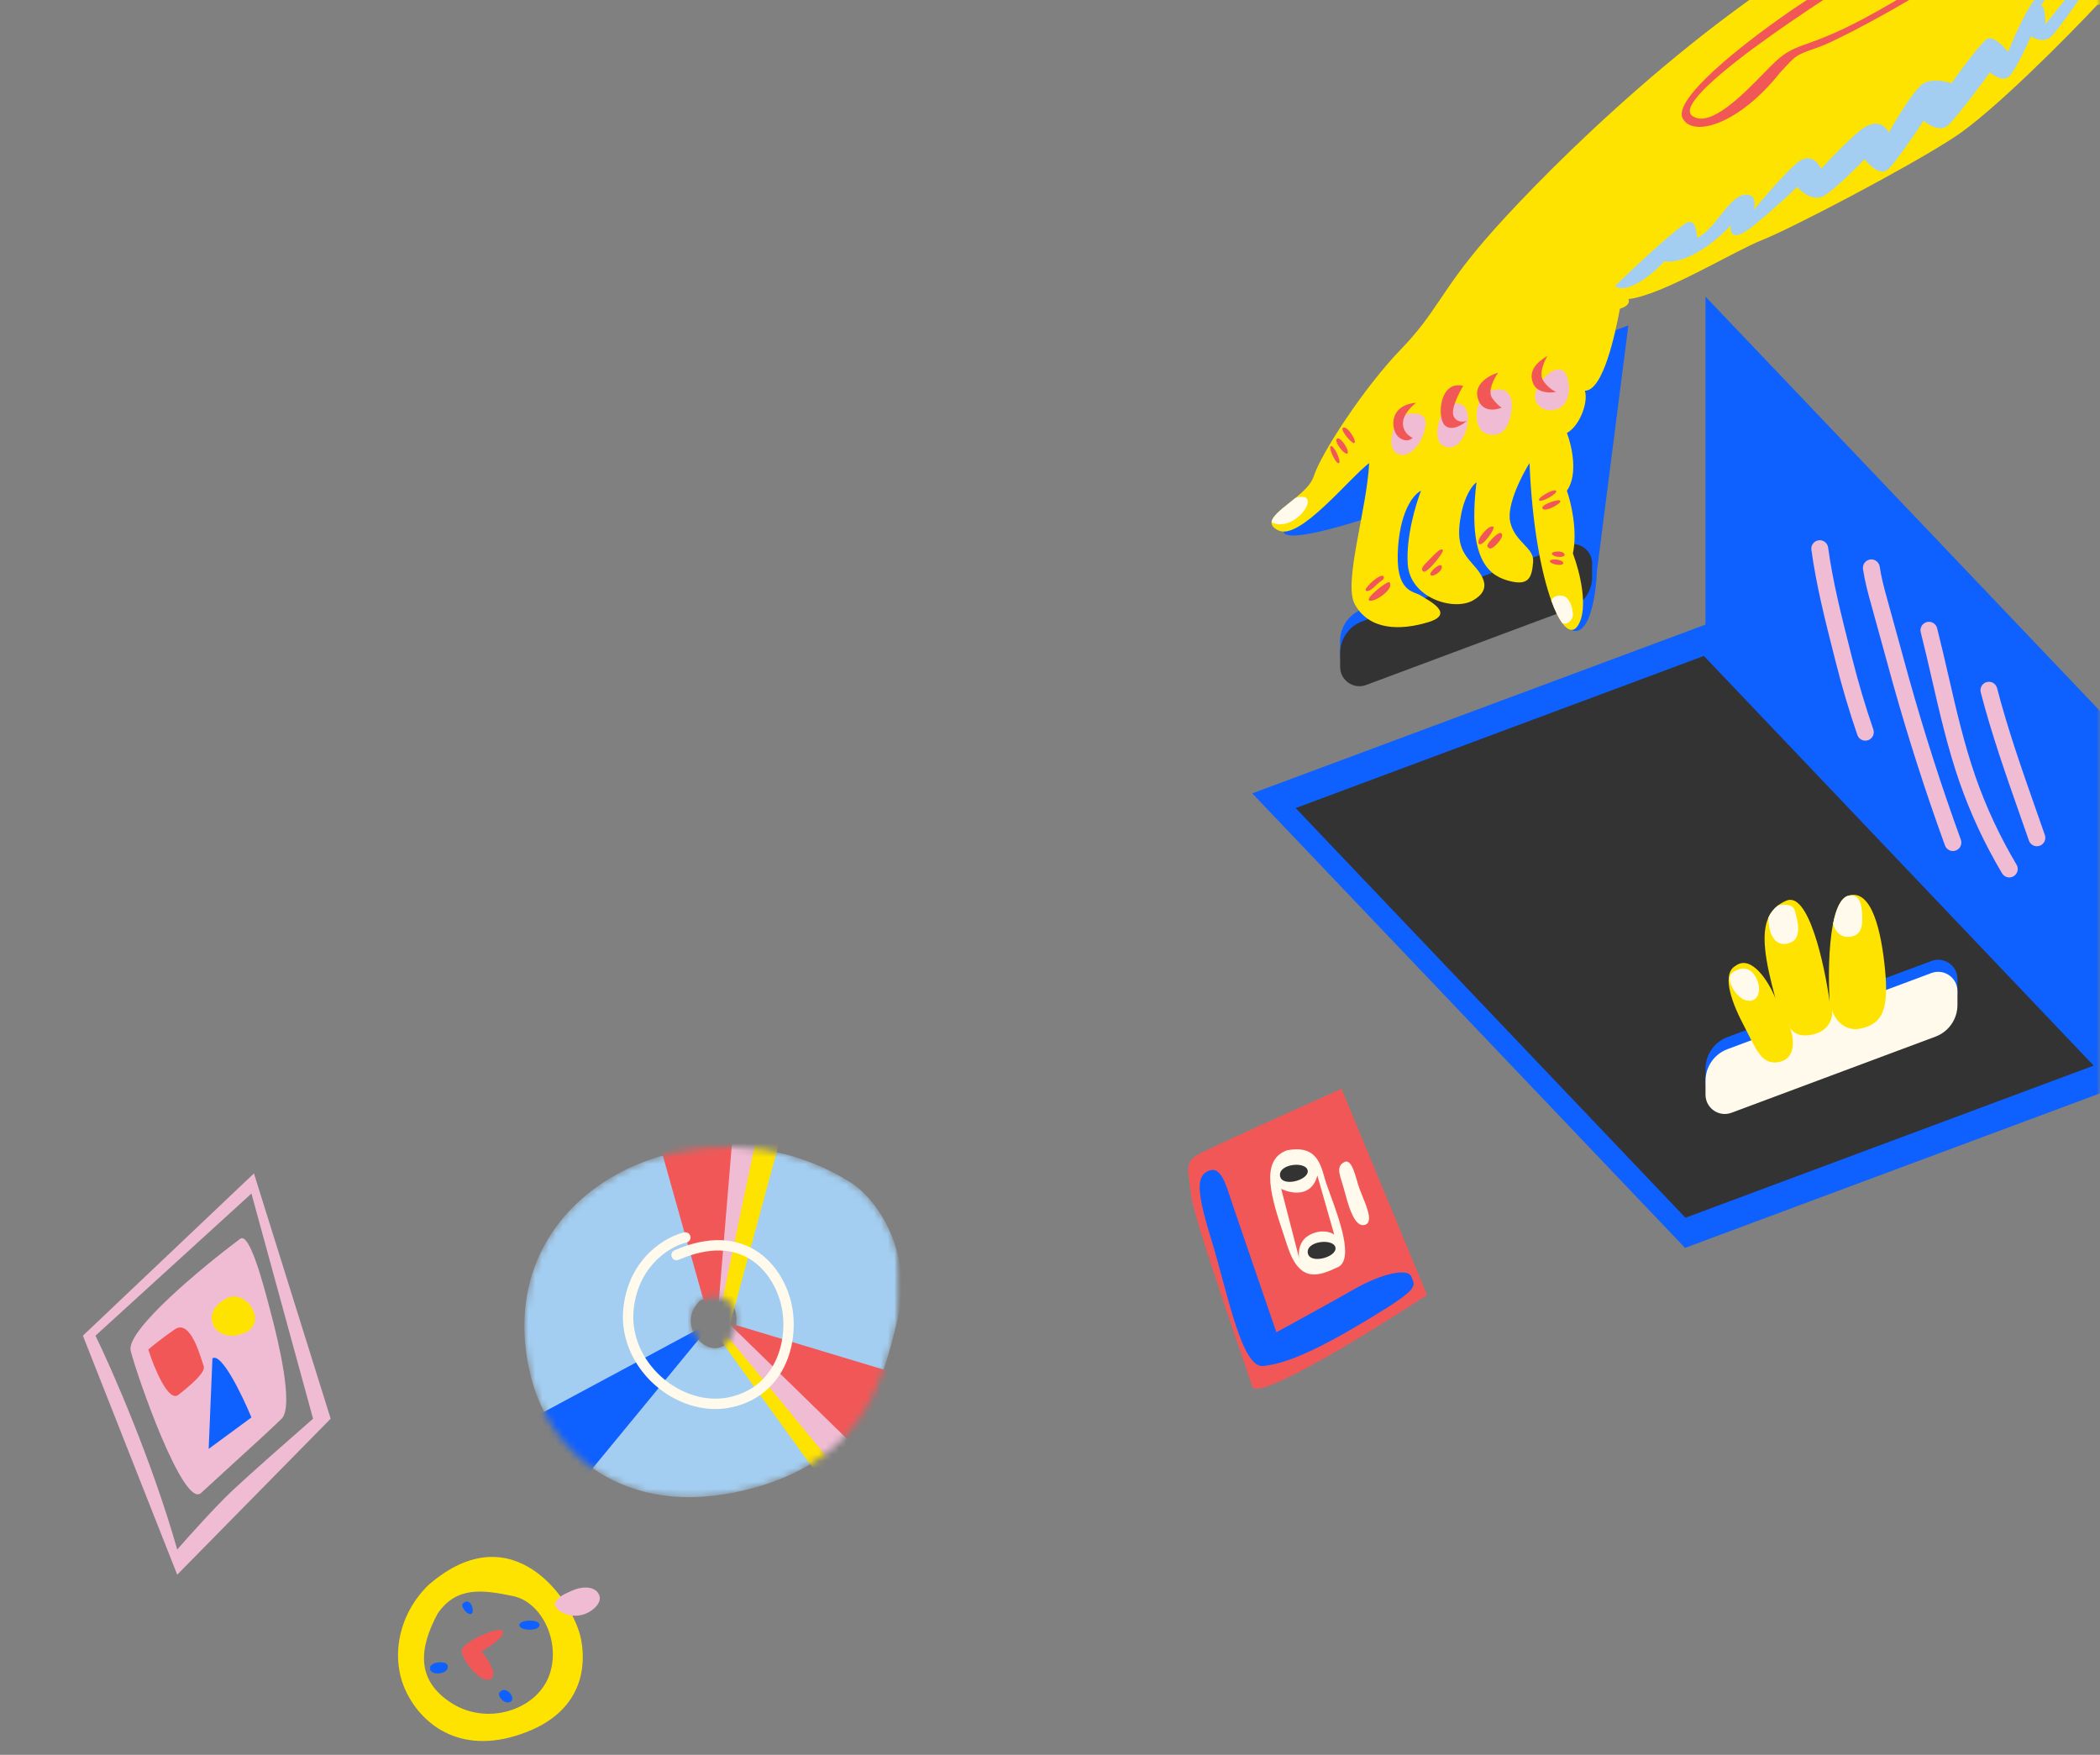 <svg width="304" height="254" viewBox="0 0 304 254" fill="none" xmlns="http://www.w3.org/2000/svg">
<rect x="0" y="0" width="304" height="254" fill="#808080" stroke="none"/>
<mask id="mask0" mask-type="alpha" maskUnits="userSpaceOnUse" x="149" y="-2" width="155" height="230">
<path d="M149 -2H304V228H149V-2Z" fill="#C4C4C4"/>
</mask>
<g mask="url(#mask0)">
<path d="M432.737 41.196L294.532 150.085C285.4 158.519 273.557 164.917 299.244 123.037C324.93 81.157 353.223 67.197 364.158 65.451C366.427 33.888 425.233 -2.429 427.153 -2.604C428.689 -2.744 431.516 26.538 432.737 41.196Z" fill="#FFE300"/>
<path fill-rule="evenodd" clip-rule="evenodd" d="M309.539 108.728L246.893 42.941V90.405L181.281 114.835L243.927 180.622L309.539 156.192V108.728ZM235.725 47.099L197.335 61.393C193.612 65.654 186.097 74.7 185.818 76.794C185.538 78.888 195.357 75.922 200.301 74.177L199.254 89.184L224.208 79.586C224.324 83.192 225.185 90.58 227.698 91.278C230.211 91.976 231.072 85.752 231.188 82.553L235.725 47.099Z" fill="#0E60FF"/>
<path d="M246.658 94.942L303.082 154.24L243.987 176.26L187.562 116.963L246.658 94.942Z" fill="#333333"/>
<path d="M250.071 150.114C248.16 150.827 246.893 152.652 246.893 154.692V156.701C246.893 158.649 248.837 159.998 250.661 159.317L280.186 148.298C282.097 147.585 283.364 145.76 283.364 143.72V141.711C283.364 139.763 281.42 138.414 279.596 139.095L250.071 150.114Z" fill="#0E60FF"/>
<path d="M197.178 88.198C195.267 88.911 194 90.736 194 92.775V94.784C194 96.732 195.944 98.081 197.768 97.4L227.293 86.381C229.204 85.668 230.471 83.843 230.471 81.804V79.794C230.471 77.847 228.527 76.498 226.703 77.179L197.178 88.198Z" fill="#0E60FF"/>
<path d="M250.071 151.859C248.16 152.572 246.893 154.397 246.893 156.437V158.446C246.893 160.394 248.837 161.743 250.661 161.062L280.186 150.043C282.097 149.33 283.364 147.505 283.364 145.465V143.456C283.364 141.509 281.42 140.159 279.596 140.84L250.071 151.859Z" fill="#FFFAEB"/>
<path d="M197.178 89.943C195.267 90.656 194 92.481 194 94.52V96.529C194 98.477 195.944 99.826 197.768 99.145L227.293 88.126C229.204 87.413 230.471 85.588 230.471 83.549V81.54C230.471 79.592 228.527 78.243 226.703 78.924L197.178 89.943Z" fill="#333333"/>
<path d="M252.302 148.165C250.383 144.501 249.336 140.836 251.255 139.789C253.489 138.114 256.025 141.999 257.014 144.501C255.509 138.988 254.919 135.204 255.997 132.809C256.31 132.113 256.764 131.534 257.378 131.064C257.727 130.796 258.128 130.564 258.585 130.366C261.795 128.97 264.11 139.556 264.867 145.024C264.684 142.07 264.662 137.168 265.359 133.681C265.773 131.607 266.443 130.033 267.484 129.668C270.974 128.446 272.37 134.903 272.894 140.487C273.417 146.071 272.545 148.165 269.404 148.863C266.891 149.421 265.565 147.351 265.216 146.246C265.332 147.176 264.936 149.177 262.424 149.736C260.509 150.161 259.553 149.465 259.155 148.776C259.94 151.177 259.616 153.427 257.363 153.749C254.92 154.098 254.222 151.83 252.302 148.165Z" fill="#FFE300"/>
<path fill-rule="evenodd" clip-rule="evenodd" d="M257.378 131.064C256.764 131.534 256.31 132.113 255.997 132.809C256.026 135.601 257.189 137.172 259.108 136.473C260.967 135.798 260.208 133.159 259.841 131.883C259.829 131.841 259.817 131.801 259.806 131.762C259.527 130.785 258.071 130.889 257.378 131.064ZM265.359 133.681C265.485 134.321 266.088 135.601 267.484 135.601C269.229 135.601 269.578 134.379 269.578 133.158C269.578 133.141 269.578 133.123 269.578 133.105C269.579 131.858 269.58 129.152 267.484 129.668C266.443 130.033 265.773 131.607 265.359 133.681ZM259.155 148.776C259.031 148.56 258.961 148.345 258.934 148.165C259.015 148.369 259.089 148.573 259.155 148.776ZM250.732 140.836C251.821 139.973 253.349 139.789 254.222 141.534C255.095 143.279 254.571 145.024 253 144.85C251.43 144.675 249.643 141.699 250.732 140.836Z" fill="#FFFAEB"/>
<path fill-rule="evenodd" clip-rule="evenodd" d="M263.266 78.202C263.934 78.111 264.55 78.579 264.642 79.247C265.32 84.213 266.562 89.108 267.815 94.05C267.922 94.473 268.03 94.897 268.137 95.322C269.015 98.796 270.025 102.2 271.186 105.586C271.405 106.225 271.065 106.919 270.427 107.138C269.788 107.357 269.094 107.017 268.875 106.379C267.692 102.928 266.663 99.459 265.769 95.92C265.66 95.491 265.551 95.061 265.442 94.629C264.194 89.713 262.919 84.687 262.221 79.578C262.13 78.909 262.598 78.293 263.266 78.202Z" fill="#F0BCD4"/>
<path fill-rule="evenodd" clip-rule="evenodd" d="M270.717 80.983C271.384 80.883 272.006 81.342 272.107 82.009C272.354 83.648 272.781 85.241 273.252 86.916C273.782 88.8 274.296 90.687 274.809 92.569L274.833 92.66C275.338 94.513 275.841 96.361 276.359 98.204C278.571 106.084 281.06 113.854 283.856 121.542C284.086 122.176 283.759 122.877 283.125 123.107C282.491 123.338 281.79 123.011 281.56 122.377C278.743 114.629 276.235 106.801 274.007 98.865C273.486 97.012 272.981 95.156 272.477 93.305L272.451 93.211C271.939 91.328 271.427 89.45 270.9 87.577C270.428 85.901 269.963 84.178 269.691 82.373C269.591 81.706 270.05 81.084 270.717 80.983Z" fill="#F0BCD4"/>
<path fill-rule="evenodd" clip-rule="evenodd" d="M278.933 90.037C279.587 89.871 280.252 90.266 280.418 90.92C281.011 93.252 281.545 95.573 282.075 97.878C283.208 102.807 284.325 107.665 285.974 112.412C287.515 116.846 289.523 121.119 291.92 125.156C292.265 125.736 292.073 126.486 291.493 126.83C290.913 127.175 290.164 126.984 289.819 126.403C287.342 122.232 285.264 117.809 283.667 113.214C281.973 108.341 280.805 103.263 279.656 98.266C279.133 95.992 278.614 93.736 278.051 91.522C277.884 90.869 278.28 90.204 278.933 90.037Z" fill="#F0BCD4"/>
<path fill-rule="evenodd" clip-rule="evenodd" d="M287.61 98.722C288.263 98.552 288.93 98.944 289.1 99.597C290.655 105.575 292.69 111.373 294.75 117.24C295.173 118.444 295.597 119.652 296.018 120.864C296.239 121.501 295.902 122.197 295.265 122.419C294.627 122.64 293.931 122.303 293.71 121.665C293.295 120.471 292.875 119.275 292.455 118.078C290.394 112.209 288.318 106.298 286.735 100.212C286.566 99.559 286.957 98.892 287.61 98.722Z" fill="#F0BCD4"/>
<path d="M234.503 44.686C233.805 48.408 232.06 56.552 229.443 56.552C229.966 58.471 228.501 61.822 226.825 62.66C227.523 64.463 228.501 68.662 226.825 71.035C227.407 72.664 228.396 76.759 227.698 80.11C228.629 82.553 230.071 88.067 228.396 90.58C227.775 91.511 226.971 91.323 226.127 90.152C225.61 89.433 225.078 88.343 224.564 86.915C223.094 82.821 221.78 75.942 221.416 67.022C220.253 68.883 218.065 73.199 218.624 75.573C219.322 78.539 222.114 79.237 221.939 81.331C221.765 83.425 221.416 84.821 218.624 84.123C215.832 83.425 212.342 81.506 213.738 69.814C213.214 70.163 212.028 71.629 211.469 74.7C210.771 78.539 211.644 79.935 213.214 81.68C214.785 83.425 216.006 85.345 213.214 86.915C210.422 88.486 204.14 86.566 203.791 81.68C203.512 77.771 204.955 72.955 205.711 71.035C204.78 71.443 202.814 73.618 202.395 79.063C201.872 85.868 204.664 85.519 205.711 86.217C206.758 86.915 210.771 88.835 206.758 90.056C202.744 91.278 198.207 91.278 196.113 87.439C194.438 84.367 197.858 73.828 198.207 67.022C195.241 69.29 188.191 78.19 185.12 76.794C184.32 76.431 184.028 76.022 184.075 75.573C184.179 74.588 185.915 73.408 187.526 72.083C188.711 71.108 189.829 70.054 190.18 68.942C191.227 65.626 197.509 56.028 202.744 50.619C207.979 45.209 208.503 42.243 214.959 34.739C221.416 27.236 242.356 5.598 264.692 -7.49C287.028 -20.578 344.09 -55.478 377.071 -52.86V-22.846C360.726 -17.96 323.15 -1.801 303.606 0.712C299.011 5.598 288.424 16.277 282.84 19.907C275.86 24.444 259.108 33.169 255.095 34.739C251.081 36.31 240.611 42.766 235.725 43.29C235.9 43.581 235.899 44.267 234.503 44.686Z" fill="#FFE300"/>
<path fill-rule="evenodd" clip-rule="evenodd" d="M189.308 72.781C189.447 71.664 188.178 71.85 187.526 72.083C187.234 72.323 186.937 72.559 186.646 72.79C185.338 73.83 184.16 74.767 184.075 75.573C186.346 76.794 189.133 74.177 189.308 72.781ZM224.564 86.915C225.078 88.343 225.61 89.433 226.127 90.152C226.825 90.596 227.698 89.707 227.698 89.009C227.698 88.311 227.349 86.392 226.127 86.217C225.15 86.078 224.678 86.624 224.564 86.915Z" fill="#FFFAEB"/>
<path d="M240.96 37.801C237.991 41.01 234.859 42.424 233.805 41.37C236.946 38.346 243.473 32.261 244.45 32.122C245.427 31.982 245.672 33.576 245.672 34.39C246.021 34.332 247.172 33.622 248.987 31.249C251.256 28.283 252.303 27.934 253.35 28.283C254.187 28.562 254.048 29.795 253.873 30.377C255.211 28.748 258.34 25.107 260.155 23.571C261.97 22.035 263.238 23.513 263.645 24.444C264.285 23.687 266.228 21.582 268.88 19.209C271.533 16.835 273.01 18.22 273.417 19.209C274.581 17.115 277.221 12.752 278.478 12.054C279.734 11.356 281.677 11.763 282.491 12.054C283.887 10.076 286.889 6.016 287.726 5.597C288.564 5.179 290.053 6.703 290.693 7.517C291.798 4.725 294.322 -0.859 295.579 -0.859C297.149 -0.859 295.055 0.886 295.579 0.886C295.998 0.886 296.102 2.631 296.102 3.503L299.592 -0.859H301.512C300.407 0.77 297.952 4.271 296.975 5.248C295.998 6.226 294.59 5.656 294.008 5.248C293.252 6.993 291.53 10.623 290.693 11.181C289.855 11.74 288.599 10.949 288.075 10.483C286.505 12.636 283.085 17.184 281.968 18.162C280.851 19.139 279.176 18.103 278.478 17.464C277.256 19.325 274.534 23.327 273.417 24.444C272.3 25.56 270.625 23.978 269.927 23.048C268.648 24.386 265.704 27.305 264.169 28.283C262.633 29.26 260.853 27.875 260.155 27.061C259.341 27.875 256.944 30.132 253.873 32.645C250.802 35.158 250.383 33.692 250.558 32.645C245.811 37.531 242.181 38.118 240.96 37.801Z" fill="#A3CEF1"/>
<path d="M308.492 -4.175C306.119 -4.593 307.503 -6.443 308.492 -7.316C325.235 -22.113 332.57 -22.672 334.144 -21.101C335.831 -22.09 342.241 -25.534 354.386 -31.397C369.567 -38.726 370.963 -35.41 372.01 -29.128C372.848 -24.103 347.115 -14.354 334.144 -10.108C329.665 -8.595 320.323 -5.291 318.788 -4.175C317.252 -3.058 316.984 -4.64 317.043 -5.571C315.181 -4.931 310.865 -3.756 308.492 -4.175Z" fill="#A3CEF1"/>
<path d="M206.06 62.834C206.583 61.264 206.758 59.693 204.315 59.867C201.697 59.867 200.476 64.754 202.221 65.626C203.966 66.499 205.536 64.404 206.06 62.834Z" fill="#F0BCD4"/>
<path d="M209.026 64.579C210.771 65.277 211.818 63.706 212.342 61.962C213.04 58.646 211.295 57.773 209.724 58.821C208.154 59.867 207.281 63.881 209.026 64.579Z" fill="#F0BCD4"/>
<path d="M215.308 62.834C217.402 63.358 218.449 61.962 218.798 59.519C219.322 55.854 216.53 55.854 214.959 57.075C213.389 58.297 213.214 62.31 215.308 62.834Z" fill="#F0BCD4"/>
<path d="M222.812 55.679C221.765 57.25 222.114 58.821 223.859 59.344C228.221 59.867 227.349 53.934 226.127 53.585C224.906 53.236 223.859 54.109 222.812 55.679Z" fill="#F0BCD4"/>
<path d="M223.335 54.981C222.777 54.004 223.568 52.248 224.033 51.491C222.288 52.538 221.241 53.76 221.939 55.505C222.498 56.901 224.382 56.901 225.255 56.726C224.848 56.552 223.894 55.959 223.335 54.981Z" fill="#F25757"/>
<path d="M216.006 57.599C215.308 56.622 216.297 54.749 216.879 53.934C215.657 54.283 213.354 55.505 213.912 57.599C214.471 59.693 216.472 59.402 217.402 58.995C217.228 58.937 216.704 58.576 216.006 57.599Z" fill="#F25757"/>
<path d="M210.422 60.216C210.003 59.239 211.178 56.901 211.818 55.854C208.328 54.981 207.979 60.565 209.201 61.612C210.178 62.45 211.702 61.496 212.342 60.914C211.876 61.089 210.841 61.194 210.422 60.216Z" fill="#F25757"/>
<path d="M203.093 61.263C203.093 60.007 204.373 58.762 205.013 58.297C200.825 58.646 201.348 62.485 202.57 63.357C203.547 64.055 204.256 63.648 204.489 63.357C204.024 63.183 203.093 62.52 203.093 61.263Z" fill="#F25757"/>
<path d="M194.368 61.961C194.892 61.438 196.288 63.532 196.113 64.055C195.939 64.579 194.019 62.31 194.368 61.961Z" fill="#F25757"/>
<path d="M193.496 63.532C194.019 63.008 195.415 65.277 195.066 65.626C194.717 65.975 193.147 64.055 193.496 63.532Z" fill="#F25757"/>
<path d="M192.623 64.579C192.972 64.23 194.194 66.673 193.845 67.022C193.496 67.371 192.274 64.928 192.623 64.579Z" fill="#F25757"/>
<path d="M197.684 85.345C197.684 84.996 199.778 82.902 200.301 83.425C200.476 83.949 199.952 83.949 199.08 84.821C198.207 85.694 197.684 85.694 197.684 85.345Z" fill="#F25757"/>
<path d="M201.174 84.298C200.999 83.949 198.556 85.868 198.207 86.566C197.83 87.32 199.254 86.915 200.301 86.043C201.348 85.17 201.348 84.647 201.174 84.298Z" fill="#F25757"/>
<path d="M206.758 81.157C207.456 80.459 208.503 79.237 208.852 79.586C209.201 79.761 206.583 83.076 206.06 82.727C205.536 82.378 206.06 81.855 206.758 81.157Z" fill="#F25757"/>
<path d="M208.677 81.855C208.328 81.506 206.758 82.902 207.107 83.251C207.456 83.6 209.026 82.553 208.677 81.855Z" fill="#F25757"/>
<path d="M216.181 76.27C215.657 75.747 213.563 78.19 214.087 78.713C214.61 79.237 216.53 76.445 216.181 76.27Z" fill="#F25757"/>
<path d="M215.308 79.062C215.134 78.713 216.879 76.969 217.228 77.143C217.46 77.201 217.716 77.562 216.879 78.539C215.832 79.761 215.483 79.412 215.308 79.062Z" fill="#F25757"/>
<path d="M225.255 71.035C224.906 70.686 222.463 72.082 222.812 72.431C223.161 72.781 225.604 71.385 225.255 71.035Z" fill="#F25757"/>
<path d="M225.778 72.431C225.429 72.257 222.812 73.129 223.335 73.653C223.859 74.177 226.476 72.606 225.778 72.431Z" fill="#F25757"/>
<path d="M226.476 80.284C226.476 79.586 224.208 79.761 224.731 80.284C225.255 80.808 226.651 80.633 226.476 80.284Z" fill="#F25757"/>
<path d="M224.382 81.157C224.557 80.808 226.302 80.982 226.302 81.506C226.302 82.029 224.208 81.68 224.382 81.157Z" fill="#F25757"/>
<path fill-rule="evenodd" clip-rule="evenodd" d="M260.09 8.142C260.749 7.697 261.532 7.437 263.296 6.819C266.786 5.598 285.283 -4.349 289.471 -9.41C293.659 -14.47 292.263 -15.168 287.203 -13.947C282.142 -12.725 265.739 -2.953 258.934 1.759C252.128 6.47 242.182 14.323 243.578 17.115C244.974 19.907 251.605 18.162 257.712 10.484C258.92 9.189 259.446 8.578 260.09 8.142ZM255.344 10.583C255.989 9.921 256.558 9.338 257.014 8.913C258.652 7.384 259.777 6.98 261.697 6.29C263.398 5.679 265.722 4.844 269.578 2.806C281.793 -3.651 295.23 -13.947 290.169 -13.947C286.295 -13.947 279.967 -9.958 275.881 -7.383C274.63 -6.595 273.589 -5.939 272.894 -5.571C269.927 -4 241.135 13.974 244.974 16.766C247.51 18.61 252.284 13.718 255.344 10.583Z" fill="#F25757"/>
<path d="M194.194 157.588L206.583 187.428C198.44 192.779 181.979 202.924 181.281 200.69C180.408 197.898 172.73 176.26 172.381 172.77C172.032 169.28 171.334 168.233 173.603 167.011C175.417 166.034 188.086 160.322 194.194 157.588Z" fill="#F25757"/>
<path d="M178.314 173.991C179.012 176.085 182.909 187.428 184.771 192.837C187.33 191.441 193.182 188.231 196.113 186.555C199.778 184.461 203.791 183.414 204.315 184.81C204.838 186.206 205.711 186.381 197.858 191.092C190.006 195.804 185.992 197.374 182.851 197.723C179.71 198.072 177.616 186.73 175.348 179.401C173.079 172.072 173.254 170.152 174.999 169.454C176.744 168.756 177.442 171.374 178.314 173.991Z" fill="#0E60FF"/>
<path d="M194.543 168.233C195.764 167.535 196.214 170.436 196.811 172.072C197.519 174.009 199.08 176.958 197.509 177.307C195.939 177.656 195.066 173.991 194.543 172.072C194.019 170.152 193.321 168.931 194.543 168.233Z" fill="#FFFAEB"/>
<path fill-rule="evenodd" clip-rule="evenodd" d="M186.341 166.488C190.18 165.79 191.053 167.884 191.751 170.501C191.9 171.06 192.208 171.906 192.571 172.903C193.911 176.577 196.003 182.316 193.67 183.414C190.704 184.81 188.086 185.683 186.341 180.273C186.176 179.763 186.002 179.239 185.826 178.709C184.134 173.625 182.232 167.91 186.341 166.488ZM190.704 170.152C189.866 173.363 186.865 172.77 185.469 172.072L188.086 182.193C187.912 181.379 187.981 179.54 189.657 178.703C191.332 177.865 192.681 178.354 193.147 178.703L190.704 170.152Z" fill="#FFFAEB"/>
<path d="M185.294 170.152C185.12 168.407 189.133 168.058 189.308 169.454C189.482 170.85 185.469 171.897 185.294 170.152Z" fill="#333333"/>
<path d="M189.313 181.309C189.139 179.564 193.152 179.215 193.327 180.611C193.501 182.007 189.488 183.054 189.313 181.309Z" fill="#333333"/>
</g>
<mask id="mask1" mask-type="alpha" maskUnits="userSpaceOnUse" x="0" y="144" width="130" height="110">
<rect y="144" width="130" height="110" fill="#C4C4C4"/>
</mask>
<g mask="url(#mask1)">
<mask id="mask2" mask-type="alpha" maskUnits="userSpaceOnUse" x="75" y="166" width="56" height="51">
<path fill-rule="evenodd" clip-rule="evenodd" d="M123.065 171.097C127.435 173.828 132.169 181.839 129.984 190.761C129.94 190.941 129.895 191.123 129.851 191.306C127.69 200.158 124.896 211.602 107.771 215.705C90.292 219.893 79.549 210.243 76.818 199.136C70.145 171.999 101.619 157.693 123.065 171.097ZM101.398 188.212C106.678 185.845 107.953 191.671 105.222 194.402C102.491 197.133 97.575 191.671 101.398 188.212Z" fill="#A3CEF1"/>
</mask>
<g mask="url(#mask2)">
<path fill-rule="evenodd" clip-rule="evenodd" d="M123.065 171.097C127.435 173.828 132.169 181.839 129.984 190.761C129.94 190.941 129.895 191.123 129.851 191.306C127.69 200.158 124.896 211.602 107.771 215.705C90.292 219.893 79.549 210.243 76.818 199.136C70.145 171.999 101.619 157.693 123.065 171.097ZM101.398 188.212C106.678 185.845 107.953 191.671 105.222 194.402C102.491 197.133 97.575 191.671 101.398 188.212Z" fill="#A3CEF1"/>
<path d="M102.673 191.125L95.39 165.27L106.496 160.536L104.312 191.125L130.894 199.136L126.16 211.881L102.673 191.125Z" fill="#F25757"/>
<path d="M110.138 162.175L106.314 161.265L103.765 191.853L123.793 216.069L127.435 212.974L104.676 190.761L110.138 162.175Z" fill="#F0BCD4"/>
<path d="M121.426 217.708L123.793 215.887L105.222 193.31L113.961 161.083L110.502 159.808L103.583 192.946L121.426 217.708Z" fill="#FFE300"/>
<path d="M76.272 205.691L103.401 191.125L83.919 214.794L76.272 205.691Z" fill="#0E60FF"/>
<path fill-rule="evenodd" clip-rule="evenodd" d="M99.944 178.939C100.037 179.343 99.785 179.746 99.382 179.839C97.243 180.332 92.588 182.901 91.764 189.219C91.254 193.122 92.947 196.758 95.688 199.24C98.435 201.728 102.156 202.985 105.607 202.227C109.081 201.464 111.223 199.321 112.366 196.759C113.521 194.171 113.652 191.158 113.052 188.758C112.447 186.339 110.988 183.756 108.603 182.271C106.259 180.811 102.884 180.328 98.237 182.345C97.857 182.51 97.416 182.336 97.251 181.956C97.086 181.576 97.26 181.134 97.64 180.969C102.643 178.798 106.552 179.226 109.396 180.998C112.201 182.744 113.837 185.714 114.507 188.394C115.181 191.092 115.039 194.451 113.736 197.371C112.421 200.317 109.919 202.816 105.929 203.692C101.915 204.573 97.715 203.099 94.681 200.352C91.641 197.599 89.693 193.497 90.276 189.025C91.2 181.942 96.45 178.976 99.045 178.377C99.448 178.284 99.851 178.536 99.944 178.939Z" fill="#FFFAEB"/>
</g>
<path fill-rule="evenodd" clip-rule="evenodd" d="M36.762 169.842L12 193.329L25.655 227.923L47.868 205.346L36.762 169.842ZM13.821 193.329L36.398 172.755L45.319 205.346C42.467 207.835 36.143 213.394 33.667 215.725C31.191 218.055 27.294 222.401 25.655 224.282C22.014 211.464 16.248 198.306 13.821 193.329ZM34.759 179.31C29.176 183.497 18.191 192.601 18.919 195.514C19.829 199.156 26.566 218.456 29.115 216.089C29.987 215.279 31.412 213.98 32.983 212.548C36.006 209.792 39.57 206.544 40.768 205.346C42.588 203.526 40.221 193.876 39.311 190.416C39.26 190.222 39.205 190.011 39.146 189.785C38.157 186.003 36.134 178.262 34.759 179.31Z" fill="#F0BCD4"/>
<path d="M25.837 201.887C24.381 203.052 22.317 198.003 21.468 195.332C21.953 194.907 23.398 193.73 25.291 192.419C27.658 190.78 29.115 196.789 29.479 197.699C29.843 198.61 27.658 200.43 25.837 201.887Z" fill="#F25757"/>
<path d="M30.207 209.716L30.753 196.607C32.064 195.733 35.063 201.948 36.398 205.164L30.207 209.716Z" fill="#0E60FF"/>
<path d="M35.306 192.965C38.947 191.509 35.67 186.593 32.939 187.867C28.63 189.878 30.988 194.692 35.306 192.965Z" fill="#FFE300"/>
<path fill-rule="evenodd" clip-rule="evenodd" d="M62.07 229.38C57.7 233.568 56.426 239.94 58.793 244.856C61.16 249.772 66.986 254.324 76.272 250.683C85.558 247.041 84.532 239.367 84.101 237.209C83.008 231.747 74.269 218.82 62.07 229.38ZM65.347 246.495C60.249 243.218 60.614 238.666 63.345 233.568C66.076 229.562 69.899 230.108 74.269 231.019C78.639 231.929 81.37 238.12 79.367 242.854C77.364 247.587 70.445 249.772 65.347 246.495Z" fill="#FFE300"/>
<path d="M86.832 231.383C86.832 230.108 85.194 229.016 82.28 230.473C81.067 230.958 79.185 232.22 81.37 233.386C84.101 234.842 86.832 232.657 86.832 231.383Z" fill="#F0BCD4"/>
<path d="M72.812 236.117C73.104 236.845 70.87 238.362 69.717 239.03C70.627 240.122 72.157 242.453 70.992 243.036C69.535 243.764 66.986 240.305 66.804 239.03C66.622 237.755 72.448 235.206 72.812 236.117Z" fill="#F25757"/>
<path d="M66.986 232.111C66.622 232.475 67.714 233.932 68.261 233.568C68.807 233.204 68.079 231.019 66.986 232.111Z" fill="#0E60FF"/>
<path d="M75.18 235.206C75.18 236.117 78.093 236.117 78.093 235.206C78.093 234.296 75.18 234.41 75.18 235.206Z" fill="#0E60FF"/>
<path d="M64.801 241.033C64.619 240.305 62.07 240.487 62.252 241.579C62.434 242.671 65.165 242.307 64.801 241.033Z" fill="#0E60FF"/>
<path d="M72.448 244.856C71.72 245.221 72.995 246.859 73.905 246.313C74.815 245.767 73.177 243.946 72.448 244.856Z" fill="#0E60FF"/>
</g>
</svg>
